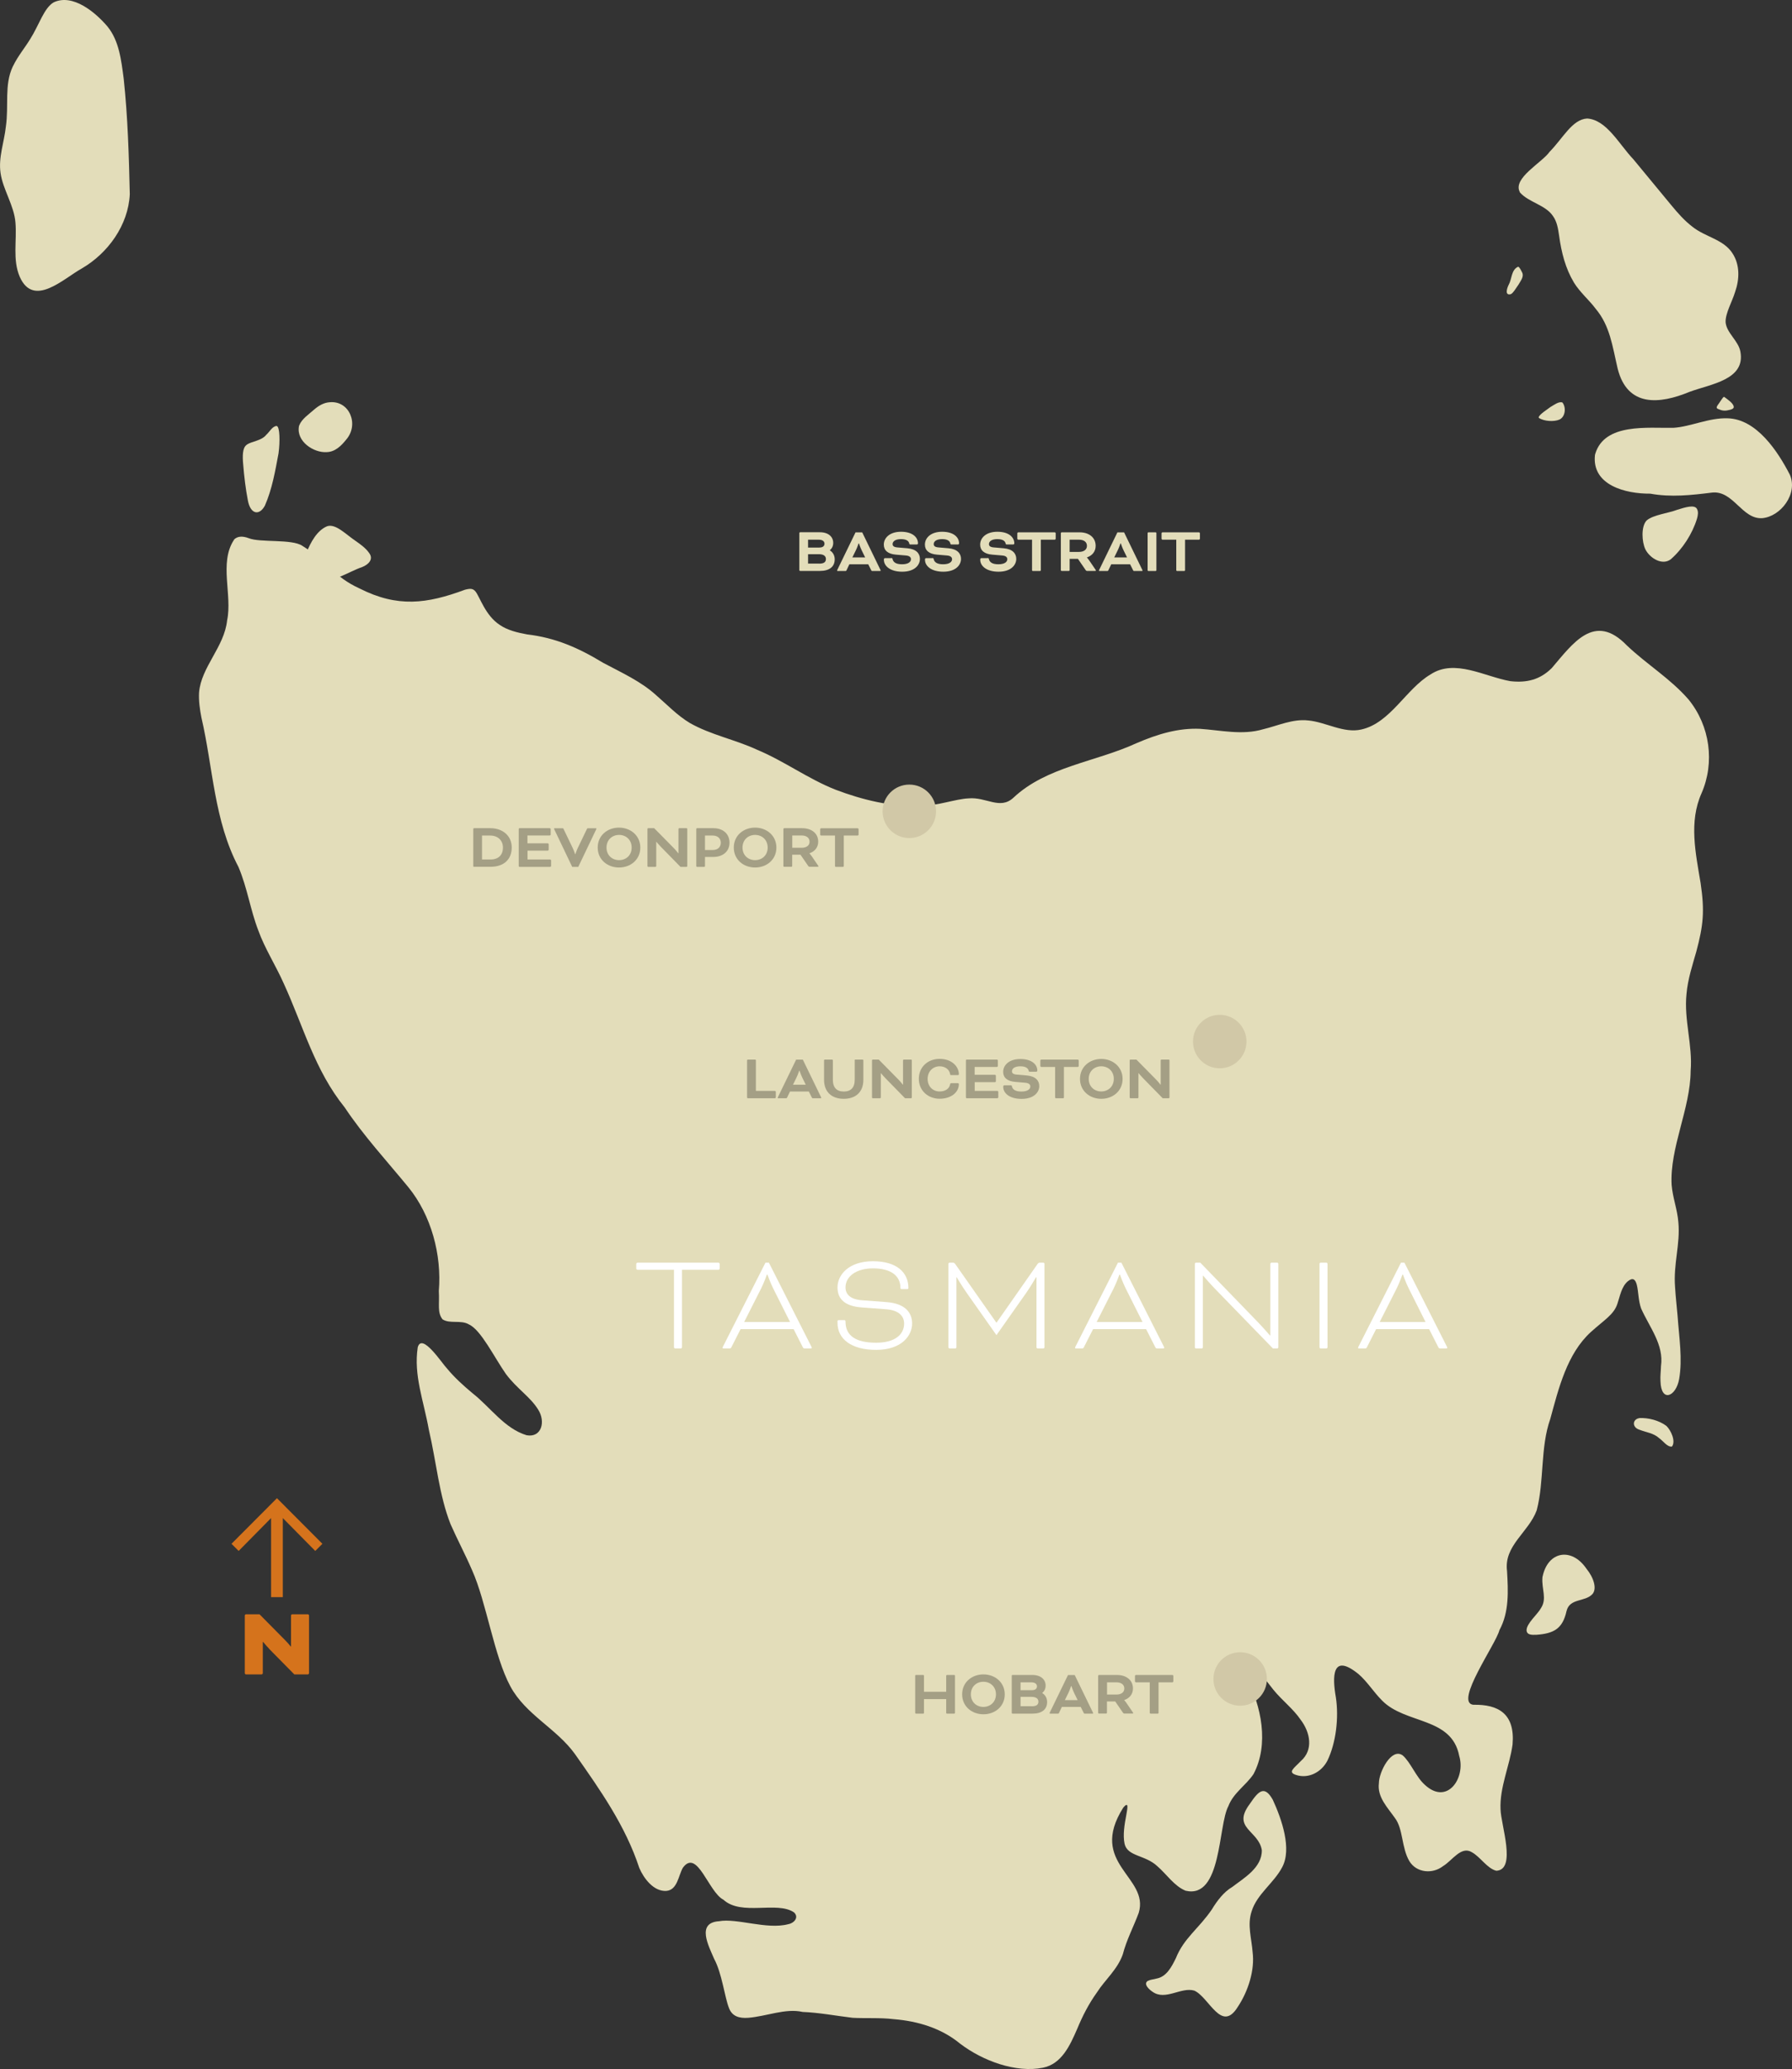 <?xml version="1.0" encoding="UTF-8"?>
<svg xmlns="http://www.w3.org/2000/svg" id="Layer_2" viewBox="0 0 250.73 289.44">
  <rect x="0" y="0" width="250.73" height="289.44" fill="#333333" stroke="none"/>
  <defs>
    <style>.cls-1{fill:#d5731c;}.cls-1,.cls-2,.cls-3,.cls-4,.cls-5{stroke-width:0px;}.cls-2{fill:#a49f85;}.cls-3{fill:#e3ddba;}.cls-4{fill:#d1c8a7;}.cls-5{fill:#fff;}</style>
  </defs>
  <g id="Layer_1-2">
    <path class="cls-3" d="M1.85,9.2c.64-1.34,1.62-2.49,2.39-3.76,1.22-1.92,1.93-4.37,3.29-5.12,2.66-1.24,5.82,1.4,7.5,3.38,1.64,2.01,1.93,4.69,2.28,7.33.57,5.35.73,10.79.85,16.14-.21,4.32-3.04,8.25-6.72,10.39-2.56,1.42-6.73,5.53-8.67,1.18-1.04-2.4-.39-5.1-.61-7.61-.18-2.37-1.76-4.63-2.08-6.91-.33-2.18.51-4.34.74-6.51.43-2.96-.24-5.81.95-8.36l.08-.17Z"></path>
    <path class="cls-3" d="M41.89,59.48c.31-.86,1.36-1.55,2.12-2.23.59-.5,1.3-.93,2.14-.98,2.76-.24,4.13,3.13,2.28,5.24-.7.88-1.56,1.71-2.72,1.74-1.85.12-4.28-1.52-3.88-3.62l.05-.17Z"></path>
    <path class="cls-3" d="M34.54,62.2c.65-.46,2.06-.53,2.71-1.37.47-.4.83-1.19,1.45-1.24.47.07.49,2.24.27,3.84-.46,2.44-.89,5-1.91,7.31-.78,1.44-2.02,1.22-2.38-.74-.31-1.57-.52-3.37-.65-4.99-.12-1.23-.09-2.3.41-2.72"></path>
    <path class="cls-3" d="M42.89,77.28c.57-1.37,1.43-3.06,2.88-3.66,1.2-.41,2.65,1.17,4.05,2.1.65.45,1.38.99,1.82,1.63.68.89-.1,1.63-.95,1.97-1.95.66-4.23,2.34-6.06,1.72-1.57-.42-2.42-2.02-1.81-3.56l.06-.19Z"></path>
    <path class="cls-3" d="M32.72,75.5c.5-.5,1.2-.54,2.08-.21,1.6.65,6.02.08,7.49,1.06,3.82,2.38,4.29,4.27,8.01,5.97,5.33,2.7,9.42,2.16,14.76.18.77-.2,1.13-.17,1.47.25.6.74,1.37,3.35,3.39,4.67,1.08.75,2.51,1.09,3.83,1.33,3.93.46,7.15,1.85,10.63,3.97,2.69,1.43,5.29,2.6,7.42,4.53,1.55,1.34,2.96,2.84,4.73,3.9,2.92,1.66,6.36,2.32,9.41,3.74,3.77,1.57,7.16,4.09,10.98,5.59,3.78,1.43,7.72,2.38,11.73,2.29,2.49-.02,5.03-1,6.87-1.08,2.45-.23,4.39,1.64,6.26-.08,4.65-4.38,11.5-5,17.25-7.65,2.97-1.28,5.88-2.14,8.88-2,2.93.2,5.92.92,8.82.06,2.09-.5,4.14-1.48,6.32-1.23,2.45.22,4.96,1.84,7.44,1.26,4.06-.92,6.24-5.69,9.68-7.71,3.38-2.22,7.53.31,11.14.95,2.32.26,4.16-.2,5.8-1.82,2.95-3.44,5.97-7.87,10.5-3.19,2.84,2.7,6.07,4.62,8.64,7.57,3.02,3.71,3.7,8.82,1.82,13.13-1.79,4-.82,8.38-.13,12.54.59,3.98.38,5.94-.6,9.61-.47,1.67-1.2,3.85-1.37,5.92-.38,3.63.88,7.15.58,10.76-.03,5.28-2.95,10.77-2.66,15.96.15,1.82.79,3.37.94,5.21.29,3.06-.72,5.86-.46,9.08.08,1.39.25,2.79.35,4.01.22,3.13.71,6.02.22,8.86-.45,2.49-2.53,3.31-2.61.3-.05-.74.06-1.44.07-2.12.43-2.99-1.61-5.43-2.78-8.06-.4-1.12-.35-2.25-.6-3.3-.21-.8-.57-1.07-1.27-.5-.89.77-1.08,2.07-1.45,3.14-.49,1.52-1.85,2.27-3.7,3.94-3.37,3.06-4.54,7.98-5.69,12.17-1.42,4.02-.82,8.68-1.9,12.79-1.16,3.12-4.61,4.92-4.15,8.49.16,2.8.32,5.73-1.07,8.28-.47,1.92-6.33,10.11-3.66,10.43,3.52-.08,5.88,1.26,5.5,5.58-.42,3.01-1.82,5.99-1.68,9.05.06,2.22,2.26,8.45-.59,8.59-1.28-.31-2.24-1.95-3.42-2.59-1.49-.94-2.77,1.19-4.02,1.93-1.48,1.16-3.73.96-4.73-.69-1.11-1.89-.85-4.49-2.01-6.02-1.04-1.49-2.5-2.93-2.25-4.88,0-1.56,1.76-5.02,3.33-3.89,1.12.98,1.87,3.03,3.09,4.11,3.17,2.95,5.75-1,4.82-4.03-1.05-5.5-7.53-4.41-10.8-7.76-1.2-1.2-2.05-2.63-3.31-3.71-3.75-3.04-3.64.47-3.15,3.27.43,2.83.03,6.35-1.18,8.85-.84,1.64-2.67,2.57-4.38,2.01-1.23-.39-.31-.93.65-1.94,1.8-1.56,1.33-4.02-.02-5.79-1.04-1.53-2.55-2.65-3.81-4.19-1.72-2.26-7.3-9.03-3.82-1.79,2.17,4.06,3.23,9.44,1.04,13.58-1.07,1.6-2.81,2.62-3.52,4.49-1.45,2.67-.9,13.04-5.99,11.83-1.59-.65-2.67-2.33-3.95-3.43-1.7-1.6-4.16-1.33-4.58-3.12-.27-1.25,0-2.77.23-4,.11-.72.47-2.13-.42-1.07-4.97,7.87,3.69,9.65,2.17,14.71-.71,1.92-1.71,3.79-2.23,5.81-.74,2.12-2.52,3.6-3.6,5.3-1.17,1.63-2.02,3.29-2.8,5.17-.98,2.25-2.15,4.87-4.77,5.39-3.76.77-8.45-.96-11.59-3.36-2.64-2.18-5.93-3.16-9.3-3.43-1.89-.23-3.93-.09-5.74-.19-2.34-.28-4.68-.73-7-.82-2.38-.55-5.06.62-7.62.82-1.25.09-2.24-.2-2.68-1.36-.62-1.56-.97-4.83-2.08-6.89-.77-1.81-2.52-5.05.68-5.26,2.49-.46,6.69,1.2,9.66.42.88-.15,1.57-.99.83-1.66-2.38-1.62-7.35.54-9.87-1.77-2.09-1.06-3.65-7.21-5.67-4.48-.64,1.1-.75,3.13-2.34,3.25-1.76.09-3.14-1.76-3.76-3.21-1.94-5.91-5.48-10.92-8.99-15.92-2.58-3.6-6.92-5.52-9.05-9.49-2.3-4.27-3.35-11.77-5.35-16.23-.95-2.21-2.06-4.28-3.02-6.46-1.6-4.05-1.98-8.67-3.03-13.18-.75-4.17-2.15-7.62-1.56-11.56.59-2.12,3.42,2.29,4.11,2.98,1.04,1.26,2.28,2.38,3.55,3.44,2.49,1.95,4.47,4.94,7.57,5.88,2.08.38,2.71-1.89,1.61-3.6-1.12-1.8-2.95-2.89-4.5-4.96-1.63-2.33-3.5-6.19-5.18-6.94-1.11-.67-2.69-.04-3.7-.72-.75-.99-.4-2.03-.51-3.96.42-5.05-1.05-10.59-4.29-14.55-2.98-3.63-6.27-7.2-8.89-11.14-4.19-5.19-5.75-11.28-8.53-17.35-1.11-2.5-2.66-4.91-3.55-7.4-1.11-2.87-1.52-5.9-2.77-8.87-3.43-6.5-3.55-13.87-5.19-20.92-.22-1.14-.39-2.33-.33-3.47.29-3.6,3.54-6.38,3.93-10.13.74-3.5-1.13-8.01.92-11.19l.07-.07Z"></path>
    <path class="cls-3" d="M229.22,198.42c-.85.26-.83,1.28.16,1.59.93.37,2,.47,2.76,1.18.53.35,1.16,1.3,1.8,1.17.56-.76-.16-2.28-.78-2.88-1.03-.78-2.56-1.16-3.77-1.1l-.17.05Z"></path>
    <path class="cls-3" d="M215.84,220.53c.74-3.51,4.05-4.13,6.14-1.06,1.01,1.24,1.48,2.77.84,3.52-1.05,1.16-3.19.54-3.64,2.4-.54,2.45-1.77,3.14-4.23,3.31-.64.02-1.31.04-1.36-.63,0-.98,1.56-2.24,2.02-3.11.86-1.31.08-2.64.2-4.26l.02-.18Z"></path>
    <path class="cls-3" d="M174.92,252.28c1.18-1.74,2-2.56,3.16-.51,1.28,2.77,2.69,6.9,1.32,9.44-1.14,2.2-3.54,3.76-4.28,6.19-.63,1.87,0,3.8.14,5.68.32,2.46-.57,5.42-2.09,7.7-2.28,3.66-3.98-1.36-6.06-2.3-1.86-.55-4.05,1.45-5.85.16-.47-.31-1.33-1.08-.67-1.52.43-.21.77-.19,1.24-.33,1.39-.26,2.1-1.64,2.69-2.84,1.12-2.82,3.2-4.13,5.04-6.83.72-1.2,1.69-2.47,2.85-3.14,1.61-1.24,4.18-2.69,4.14-5.15-.44-2.77-4.25-3.05-1.69-6.46l.07-.11Z"></path>
    <path class="cls-3" d="M230.44,72.77c.94-.76,2.97-.97,4.25-1.46,1.15-.36,2.38-.73,2.73-.14.24.41.15.91.02,1.38-.64,2.11-2.02,4.25-3.66,5.68-1.18.93-2.94-.13-3.57-1.39-.49-1.04-.6-3.1.12-3.96"></path>
    <path class="cls-3" d="M215.28,58.36c.17-.44,1.2-1.07,1.65-1.42.46-.26,1.18-.83,1.68-.63.55.69.41,2.02-.43,2.39-.78.33-2.12.24-2.87-.23l-.02-.1Z"></path>
    <path class="cls-3" d="M223.2,63.5c1.3-4.37,7.4-3.58,10.93-3.65,2.43-.15,4.98-1.43,7.6-1.33,4.04.1,7.01,4.61,8.7,7.89,1.17,2.67-1.29,5.86-3.87,6.08-2.83.18-4.04-3.91-7.02-3.58-2.9.36-5.73.68-8.64.15-3.48.03-8.19-1.19-7.74-5.39"></path>
    <path class="cls-3" d="M241.24,55.52c.38.3,1.35.9,1.34,1.43,0,.23-.35.36-.77.43-.47.12-.91.07-1.37-.15-.57-.16.02-.66.18-.96.14-.19.41-.65.55-.74h.07Z"></path>
    <path class="cls-3" d="M212.46,37.33c.2.13.4.56.52.8.27.58-.2,1.13-.52,1.69-.44.64-.74,1.16-1.06,1.33-.89.25-.56-.83-.3-1.33.44-.78.34-2.04,1.27-2.49"></path>
    <path class="cls-3" d="M212.64,26.85c-1.02-1.92,3.13-4.11,4.17-5.61,1.9-1.93,3.16-4.54,5.26-4.66,2.73.18,4.46,3.6,6.47,5.71,1.7,2.05,3.64,4.4,5.27,6.38.98,1.18,1.84,2.17,3,3.06,1.8,1.44,4.35,1.75,5.6,3.72,1.04,1.6.99,3.6.36,5.39-.43,1.41-1.37,2.98-1.33,4.23.11,1.49,1.8,2.6,2.07,4.13.73,3.95-4.17,4.52-7.12,5.62-4.21,1.74-8.69,2.16-10.05-3.24-.74-3.15-1.07-6.01-3.1-8.41-.77-1.06-2.23-2.33-3.02-3.64-1.19-1.99-1.75-4.18-2.08-6.59-.14-.95-.29-1.94-.86-2.72-1.03-1.55-3.38-1.91-4.59-3.27l-.06-.08Z"></path>
    <path class="cls-1" d="M44.11,216.97l-4.54-4.6v11.06h-1.64v-11.06l-4.54,4.6-1-1,6.36-6.38,6.36,6.38-1,1Z"></path>
    <path class="cls-1" d="M37.67,230.66c-.39-.39-.84-.95-.84-.95h-.06v4.36c0,.08-.08.17-.17.17h-2.18c-.08,0-.17-.08-.17-.17v-8.07c0-.08.08-.17.17-.17h1.89l3.6,3.64c.41.41.77.87.77.87h.04v-4.34c0-.08.08-.17.17-.17h2.18c.08,0,.17.08.17.17v8.07c0,.08-.08.17-.17.17h-1.89l-3.52-3.57Z"></path>
    <path class="cls-3" d="M111.95,79.87c-.05,0-.11-.05-.11-.11v-5.19c0-.05.05-.11.11-.11h2.76c1.22,0,1.87.65,1.87,1.49,0,.43-.17.77-.47,1.02v.02c.42.27.68.7.68,1.26,0,1.04-.76,1.62-2.05,1.62h-2.79ZM113.06,75.5v1.1h1.57c.54,0,.73-.25.73-.54,0-.31-.24-.56-.82-.56h-1.48ZM114.61,78.85c.68,0,.95-.22.95-.65,0-.4-.31-.67-.98-.67h-1.52v1.31h1.55Z"></path>
    <path class="cls-3" d="M121.47,78.94h-2.63l-.39.82c-.05.11-.08.12-.19.12h-1.07c-.05,0-.07-.04-.07-.06s.02-.07.04-.11l2.54-5.23h.94l2.54,5.23s.04.08.04.11-.02.06-.07.06h-1.07c-.11,0-.13,0-.19-.12l-.41-.82ZM119.27,77.98h1.78l-.49-1c-.19-.39-.38-.96-.38-.96h-.05s-.19.58-.38.96l-.49,1Z"></path>
    <path class="cls-3" d="M124.7,78.06c.11,0,.16.04.18.13.09.46.48.75,1.33.75s1.25-.32,1.25-.71c0-.25-.18-.48-.72-.52l-1.4-.12c-1.1-.09-1.68-.59-1.68-1.4,0-.94.82-1.8,2.41-1.8s2.37.76,2.37,1.63c0,.08-.06.15-.17.15h-.89c-.09,0-.14-.03-.16-.13-.05-.32-.36-.62-1.15-.62s-1.18.31-1.18.7c0,.24.16.42.66.46l1.4.12c1.26.11,1.76.74,1.76,1.49,0,.85-.73,1.79-2.48,1.79-1.65,0-2.56-.78-2.56-1.67v-.07c0-.09.07-.16.17-.16h.87Z"></path>
    <path class="cls-3" d="M130.45,78.06c.11,0,.16.04.18.13.09.46.48.75,1.33.75s1.25-.32,1.25-.71c0-.25-.18-.48-.72-.52l-1.4-.12c-1.1-.09-1.68-.59-1.68-1.4,0-.94.82-1.8,2.41-1.8s2.37.76,2.37,1.63c0,.08-.06.15-.17.15h-.89c-.09,0-.14-.03-.16-.13-.05-.32-.36-.62-1.15-.62s-1.18.31-1.18.7c0,.24.16.42.66.46l1.4.12c1.26.11,1.76.74,1.76,1.49,0,.85-.73,1.79-2.48,1.79-1.65,0-2.56-.78-2.56-1.67v-.07c0-.09.07-.16.17-.16h.87Z"></path>
    <path class="cls-3" d="M138.18,78.06c.11,0,.16.04.18.13.09.46.48.75,1.33.75s1.25-.32,1.25-.71c0-.25-.18-.48-.72-.52l-1.4-.12c-1.1-.09-1.68-.59-1.68-1.4,0-.94.82-1.8,2.41-1.8s2.37.76,2.37,1.63c0,.08-.06.15-.17.15h-.89c-.09,0-.14-.03-.16-.13-.05-.32-.36-.62-1.15-.62s-1.18.31-1.18.7c0,.24.16.42.66.46l1.4.12c1.26.11,1.76.74,1.76,1.49,0,.85-.73,1.79-2.48,1.79-1.65,0-2.56-.78-2.56-1.67v-.07c0-.09.07-.16.17-.16h.87Z"></path>
    <path class="cls-3" d="M142.47,75.5c-.05,0-.13-.07-.13-.13v-.77c0-.05.07-.13.13-.13h5.11c.05,0,.13.07.13.13v.77c0,.05-.07.13-.13.13h-1.95v4.27c0,.05-.05.11-.11.11h-1.01c-.05,0-.11-.05-.11-.11v-4.27h-1.94Z"></path>
    <path class="cls-3" d="M148.44,74.58c0-.05.05-.11.11-.11h2.5c1.31,0,2.25.71,2.25,1.89,0,.82-.5,1.37-1.22,1.62v.02s.16.17.29.36l.91,1.33c.04.06.05.1.05.12,0,.04-.02.06-.07.06h-1.2s-.11-.04-.14-.09l-1.1-1.6h-1.16v1.58c0,.05-.05.11-.11.11h-1.01c-.05,0-.11-.05-.11-.11v-5.19ZM149.66,75.5v1.71h1.31c.67,0,1.11-.31,1.11-.85s-.43-.86-1.11-.86h-1.31Z"></path>
    <path class="cls-3" d="M158.11,78.94h-2.63l-.39.82c-.05.11-.08.12-.19.12h-1.07c-.05,0-.07-.04-.07-.06s.02-.07.04-.11l2.54-5.23h.94l2.54,5.23s.04.08.04.11-.02.06-.07.06h-1.07c-.11,0-.13,0-.19-.12l-.41-.82ZM155.91,77.98h1.78l-.49-1c-.19-.39-.38-.96-.38-.96h-.05s-.19.58-.38.96l-.49,1Z"></path>
    <path class="cls-3" d="M161.8,79.77c0,.05-.05.11-.11.11h-1.01c-.05,0-.11-.05-.11-.11v-5.19c0-.05.05-.11.11-.11h1.01c.05,0,.11.05.11.11v5.19Z"></path>
    <path class="cls-3" d="M162.65,75.5c-.05,0-.13-.07-.13-.13v-.77c0-.05.07-.13.13-.13h5.11c.05,0,.13.07.13.13v.77c0,.05-.07.13-.13.13h-1.95v4.27c0,.05-.05.11-.11.11h-1.01c-.05,0-.11-.05-.11-.11v-4.27h-1.94Z"></path>
    <path class="cls-2" d="M66.33,121.27c-.05,0-.11-.05-.11-.11v-5.19c0-.05.05-.11.11-.11h2.28c1.71,0,2.99,1.05,2.99,2.7s-1.08,2.7-2.97,2.7h-2.3ZM67.44,116.89v3.35h1.18c1.14,0,1.75-.65,1.75-1.67s-.74-1.68-1.76-1.68h-1.16Z"></path>
    <path class="cls-2" d="M73.81,119.02v1.22h3.17c.05,0,.13.07.13.13v.77c0,.05-.07.13-.13.13h-4.29c-.05,0-.11-.05-.11-.11v-5.19c0-.05.05-.11.11-.11h4.23c.05,0,.13.07.13.13v.77c0,.05-.07.12-.13.12h-3.12v1.1h2.84c.05,0,.13.07.13.12v.77c0,.05-.07.13-.13.13h-2.84Z"></path>
    <path class="cls-2" d="M80.11,118.59c.19.39.35.89.35.89h.05s.16-.5.35-.89l1.25-2.6c.05-.11.08-.12.19-.12h1.08c.05,0,.07.03.07.05s-.03.08-.05.14l-2.49,5.21h-.85l-2.49-5.21c-.03-.05-.05-.11-.05-.14s.02-.05.07-.05h1.08c.11,0,.13,0,.19.12l1.25,2.6Z"></path>
    <path class="cls-2" d="M89.59,118.57c0,1.69-1.36,2.79-2.98,2.79s-2.98-1.1-2.98-2.79,1.36-2.79,2.98-2.79,2.98,1.12,2.98,2.79ZM84.86,118.57c0,1.09.8,1.76,1.76,1.76s1.76-.67,1.76-1.76-.8-1.77-1.76-1.77-1.76.68-1.76,1.77Z"></path>
    <path class="cls-2" d="M95.21,121.27l-2.75-2.81c-.29-.29-.61-.69-.61-.69h-.03v3.39c0,.05-.05.11-.11.11h-1.01c-.05,0-.11-.05-.11-.11v-5.19c0-.05.05-.11.11-.11h.83l2.73,2.77c.3.3.63.73.63.73h.04v-3.39c0-.05.05-.11.11-.11h1.01c.05,0,.11.05.11.11v5.19c0,.05-.05.11-.11.11h-.83Z"></path>
    <path class="cls-2" d="M97.53,121.27c-.05,0-.11-.05-.11-.11v-5.19c0-.05.05-.11.11-.11h2.3c1.31,0,2.24.78,2.24,2.03s-.97,1.99-2.24,1.99h-1.19v1.28c0,.05-.05.11-.11.11h-1.01ZM98.64,116.89v2.02h1.09c.71,0,1.12-.41,1.12-1.02s-.45-1-1.12-1h-1.09Z"></path>
    <path class="cls-2" d="M108.63,118.57c0,1.69-1.36,2.79-2.98,2.79s-2.98-1.1-2.98-2.79,1.36-2.79,2.98-2.79,2.98,1.12,2.98,2.79ZM103.89,118.57c0,1.09.8,1.76,1.76,1.76s1.76-.67,1.76-1.76-.8-1.77-1.76-1.77-1.76.68-1.76,1.77Z"></path>
    <path class="cls-2" d="M109.62,115.97c0-.05.05-.11.11-.11h2.5c1.31,0,2.25.71,2.25,1.89,0,.82-.5,1.37-1.22,1.62v.02s.16.17.29.36l.91,1.33c.04.06.05.1.05.12,0,.04-.02.06-.07.06h-1.2s-.11-.04-.14-.09l-1.1-1.6h-1.16v1.58c0,.05-.05.11-.11.11h-1.01c-.05,0-.11-.05-.11-.11v-5.19ZM110.85,116.89v1.71h1.31c.67,0,1.11-.31,1.11-.85s-.43-.87-1.11-.87h-1.31Z"></path>
    <path class="cls-2" d="M114.89,116.89c-.05,0-.13-.07-.13-.12v-.77c0-.05.07-.13.13-.13h5.11c.05,0,.13.07.13.13v.77c0,.05-.07.12-.13.12h-1.94v4.27c0,.05-.05.11-.11.11h-1.01c-.05,0-.11-.05-.11-.11v-4.27h-1.95Z"></path>
    <path class="cls-2" d="M105.75,152.61h2.67c.05,0,.13.07.13.13v.77c0,.05-.07.13-.13.13h-3.78c-.05,0-.11-.05-.11-.11v-5.19c0-.05.05-.11.11-.11h1.01c.05,0,.11.05.11.11v4.27Z"></path>
    <path class="cls-2" d="M113.16,152.7h-2.63l-.39.82c-.05.11-.08.12-.19.12h-1.07c-.05,0-.07-.04-.07-.06s.02-.07.04-.11l2.54-5.23h.94l2.54,5.23s.04.08.04.11-.02.06-.07.06h-1.07c-.11,0-.13,0-.19-.12l-.41-.82ZM110.96,151.75h1.78l-.49-1c-.19-.39-.38-.96-.38-.96h-.05s-.19.58-.38.96l-.49,1Z"></path>
    <path class="cls-2" d="M119.57,148.34c0-.05.05-.11.11-.11h1.01c.05,0,.11.05.11.11v2.71c0,1.75-1.1,2.67-2.75,2.67s-2.75-.93-2.75-2.67v-2.71c0-.05.05-.11.11-.11h1.01c.05,0,.11.05.11.11v2.7c0,1.12.55,1.66,1.53,1.66s1.53-.54,1.53-1.66v-2.7Z"></path>
    <path class="cls-2" d="M126.63,153.64l-2.75-2.81c-.29-.29-.61-.69-.61-.69h-.03v3.39c0,.05-.05.11-.11.11h-1.01c-.05,0-.11-.05-.11-.11v-5.19c0-.05.05-.11.11-.11h.83l2.73,2.77c.3.3.63.73.63.73h.04v-3.39c0-.05.05-.11.11-.11h1.01c.05,0,.11.05.11.11v5.19c0,.05-.05.11-.11.11h-.83Z"></path>
    <path class="cls-2" d="M133.09,150.41c-.09,0-.14-.04-.15-.14-.09-.62-.66-1.1-1.47-1.1-.93,0-1.68.71-1.68,1.76s.72,1.76,1.68,1.76c.82,0,1.37-.41,1.47-1.01.02-.12.06-.15.17-.15h.9c.07,0,.15.04.15.13,0,1.16-1.09,2.05-2.69,2.05s-2.91-1.12-2.91-2.79,1.28-2.79,2.91-2.79c1.71,0,2.69,1.08,2.69,2.15,0,.06-.04.12-.14.12h-.93Z"></path>
    <path class="cls-2" d="M136.38,151.39v1.22h3.17c.05,0,.13.07.13.13v.77c0,.05-.07.13-.13.13h-4.29c-.05,0-.11-.05-.11-.11v-5.19c0-.05.05-.11.11-.11h4.23c.05,0,.13.07.13.13v.77c0,.05-.07.13-.13.13h-3.12v1.1h2.84c.05,0,.13.07.13.13v.77c0,.05-.07.13-.13.13h-2.84Z"></path>
    <path class="cls-2" d="M141.4,151.82c.11,0,.16.04.18.13.09.46.48.75,1.33.75s1.25-.32,1.25-.71c0-.25-.18-.48-.72-.52l-1.4-.12c-1.1-.09-1.68-.59-1.68-1.4,0-.94.82-1.8,2.41-1.8s2.37.77,2.37,1.63c0,.08-.06.15-.17.15h-.89c-.09,0-.14-.03-.16-.14-.05-.31-.36-.62-1.15-.62s-1.18.31-1.18.7c0,.24.16.42.66.46l1.4.12c1.26.11,1.76.74,1.76,1.49,0,.85-.73,1.79-2.48,1.79-1.65,0-2.56-.78-2.56-1.67v-.07c0-.09.07-.16.17-.16h.87Z"></path>
    <path class="cls-2" d="M145.69,149.26c-.05,0-.13-.07-.13-.13v-.77c0-.05.07-.13.13-.13h5.11c.05,0,.13.07.13.13v.77c0,.05-.07.13-.13.13h-1.94v4.27c0,.05-.05.11-.11.11h-1.01c-.05,0-.11-.05-.11-.11v-4.27h-1.95Z"></path>
    <path class="cls-2" d="M157.07,150.93c0,1.69-1.36,2.79-2.98,2.79s-2.98-1.1-2.98-2.79,1.36-2.79,2.98-2.79,2.98,1.13,2.98,2.79ZM152.33,150.93c0,1.09.8,1.76,1.75,1.76s1.76-.67,1.76-1.76-.8-1.76-1.76-1.76-1.75.68-1.75,1.76Z"></path>
    <path class="cls-2" d="M162.68,153.64l-2.75-2.81c-.29-.29-.61-.69-.61-.69h-.03v3.39c0,.05-.05.11-.11.11h-1.01c-.05,0-.11-.05-.11-.11v-5.19c0-.05.05-.11.11-.11h.83l2.73,2.77c.3.3.63.73.63.73h.04v-3.39c0-.05.05-.11.11-.11h1.01c.05,0,.11.05.11.11v5.19c0,.05-.05.11-.11.11h-.83Z"></path>
    <path class="cls-5" d="M89.2,177.64c-.08,0-.18-.1-.18-.18v-.64c0-.08.1-.18.18-.18h11.32c.08,0,.18.1.18.18v.64c0,.08-.1.18-.18.18h-5.1v10.84c0,.08-.08.16-.16.16h-.8c-.08,0-.16-.08-.16-.16v-10.84h-5.1Z"></path>
    <path class="cls-5" d="M111.04,185.94h-7.42l-1.28,2.52c-.08.16-.12.18-.28.18h-.76c-.1,0-.2.02-.2-.1,0-.04.04-.12.08-.2l5.92-11.7h.48l5.92,11.7c.04.08.08.16.08.2,0,.1-.1.1-.2.1h-.78c-.14,0-.2-.02-.28-.18l-1.28-2.52ZM104.12,184.94h6.42l-2.36-4.7c-.4-.8-.8-1.92-.8-1.92h-.08s-.4,1.12-.8,1.92l-2.38,4.7Z"></path>
    <path class="cls-5" d="M118.1,184.68c.16,0,.2.04.2.22,0,2.02,1.54,2.94,4.28,2.94s3.92-1.22,3.92-2.68c0-.92-.6-1.86-2.52-2l-3.46-.26c-2.34-.18-3.34-1.2-3.34-2.8,0-1.76,1.58-3.66,4.96-3.66s4.96,1.62,4.96,3.74c0,.1-.04.16-.18.16h-.76c-.12,0-.18-.04-.18-.2,0-1.54-1.16-2.7-3.84-2.7-2.38,0-3.84,1.16-3.84,2.66,0,.94.64,1.68,2.32,1.8l3.44.26c2.6.2,3.56,1.48,3.56,3,0,1.62-1.38,3.68-5.04,3.68-3.44,0-5.4-1.5-5.4-3.78v-.22c0-.1.04-.16.16-.16h.76Z"></path>
    <path class="cls-5" d="M145.98,176.64c.08,0,.16.08.16.16v11.68c0,.08-.08.16-.16.16h-.8c-.08,0-.16-.08-.16-.16v-9.8h-.06c-.44.74-.88,1.48-1.4,2.22l-4.14,5.88-4.14-5.88c-.66-.94-1.4-2.16-1.42-2.22h-.04v9.8c0,.08-.08.16-.16.16h-.8c-.08,0-.16-.08-.16-.16v-11.68c0-.08.08-.16.16-.16h.48c.12,0,.22.06.32.2l5.74,8.18h.04l5.72-8.18c.1-.14.2-.2.32-.2h.5Z"></path>
    <path class="cls-5" d="M160.36,185.94h-7.42l-1.28,2.52c-.08.16-.12.18-.28.18h-.76c-.1,0-.2.02-.2-.1,0-.04.04-.12.08-.2l5.92-11.7h.48l5.92,11.7c.04.08.08.16.08.2,0,.1-.1.1-.2.1h-.78c-.14,0-.2-.02-.28-.18l-1.28-2.52ZM153.44,184.94h6.42l-2.36-4.7c-.4-.8-.8-1.92-.8-1.92h-.08s-.4,1.12-.8,1.92l-2.38,4.7Z"></path>
    <path class="cls-5" d="M178.1,188.64l-8.08-8.32c-.68-.7-1.6-1.76-1.68-1.86h-.04v10.02c0,.08-.08.16-.16.16h-.8c-.08,0-.16-.08-.16-.16v-11.68c0-.08.08-.16.16-.16h.6l7.98,8.24c.76.78,1.78,1.96,1.76,1.94h.06v-10.02c0-.08.08-.16.16-.16h.8c.08,0,.16.08.16.16v11.68c0,.08-.08.16-.16.16h-.6Z"></path>
    <path class="cls-5" d="M185.74,188.48c0,.08-.08.16-.16.16h-.8c-.08,0-.16-.08-.16-.16v-11.68c0-.08.08-.16.16-.16h.8c.08,0,.16.08.16.16v11.68Z"></path>
    <path class="cls-5" d="M199.96,185.94h-7.42l-1.28,2.52c-.08.16-.12.18-.28.18h-.76c-.1,0-.2.02-.2-.1,0-.04.04-.12.08-.2l5.92-11.7h.48l5.92,11.7c.04.08.08.16.08.2,0,.1-.1.1-.2.1h-.78c-.14,0-.2-.02-.28-.18l-1.28-2.52ZM193.04,184.94h6.42l-2.36-4.7c-.4-.8-.8-1.92-.8-1.92h-.08s-.4,1.12-.8,1.92l-2.38,4.7Z"></path>
    <path class="cls-2" d="M133.62,239.62c0,.05-.05.11-.11.11h-1.01c-.05,0-.11-.05-.11-.11v-1.92h-3.11v1.92c0,.05-.05.11-.11.11h-1.01c-.05,0-.11-.05-.11-.11v-5.19c0-.05.05-.11.11-.11h1.01c.05,0,.11.05.11.11v2.24h3.11v-2.24c0-.05.05-.11.11-.11h1.01c.05,0,.11.05.11.11v5.19Z"></path>
    <path class="cls-2" d="M140.58,237.03c0,1.69-1.36,2.79-2.98,2.79s-2.98-1.1-2.98-2.79,1.36-2.79,2.98-2.79,2.98,1.12,2.98,2.79ZM135.84,237.03c0,1.09.8,1.76,1.75,1.76s1.76-.67,1.76-1.76-.8-1.76-1.76-1.76-1.75.67-1.75,1.76Z"></path>
    <path class="cls-2" d="M141.67,239.73c-.05,0-.11-.05-.11-.11v-5.19c0-.05.05-.11.11-.11h2.76c1.22,0,1.87.65,1.87,1.49,0,.43-.17.77-.47,1.02v.02c.42.27.68.7.68,1.26,0,1.04-.76,1.62-2.05,1.62h-2.79ZM142.79,235.35v1.1h1.57c.54,0,.73-.25.73-.54,0-.31-.24-.56-.82-.56h-1.48ZM144.34,238.7c.68,0,.95-.22.95-.65,0-.4-.31-.67-.98-.67h-1.52v1.31h1.55Z"></path>
    <path class="cls-2" d="M151.2,238.79h-2.63l-.39.82c-.05.11-.08.12-.19.12h-1.07c-.05,0-.07-.04-.07-.06s.02-.07.04-.11l2.54-5.23h.94l2.54,5.23s.04.08.04.11-.02.06-.07.06h-1.07c-.11,0-.13,0-.19-.12l-.41-.82ZM149,237.84h1.78l-.49-1c-.19-.39-.38-.96-.38-.96h-.05s-.19.58-.38.96l-.49,1Z"></path>
    <path class="cls-2" d="M153.66,234.43c0-.05.05-.11.11-.11h2.5c1.31,0,2.25.71,2.25,1.89,0,.82-.5,1.37-1.22,1.62v.02s.16.17.29.36l.91,1.33c.04.06.05.1.05.12,0,.04-.02.06-.07.06h-1.2s-.11-.04-.14-.09l-1.1-1.6h-1.16v1.58c0,.05-.05.11-.11.11h-1.01c-.05,0-.11-.05-.11-.11v-5.19ZM154.89,235.35v1.71h1.31c.67,0,1.11-.31,1.11-.85s-.43-.86-1.11-.86h-1.31Z"></path>
    <path class="cls-2" d="M158.93,235.35c-.05,0-.13-.07-.13-.13v-.77c0-.05.07-.13.13-.13h5.11c.05,0,.13.07.13.13v.77c0,.05-.07.13-.13.13h-1.94v4.27c0,.05-.05.11-.11.11h-1.01c-.05,0-.11-.05-.11-.11v-4.27h-1.95Z"></path>
    <circle class="cls-4" cx="170.66" cy="145.71" r="3.74"></circle>
    <circle class="cls-4" cx="127.23" cy="113.5" r="3.74"></circle>
    <circle class="cls-4" cx="173.52" cy="234.88" r="3.74"></circle>
  </g>
</svg>

